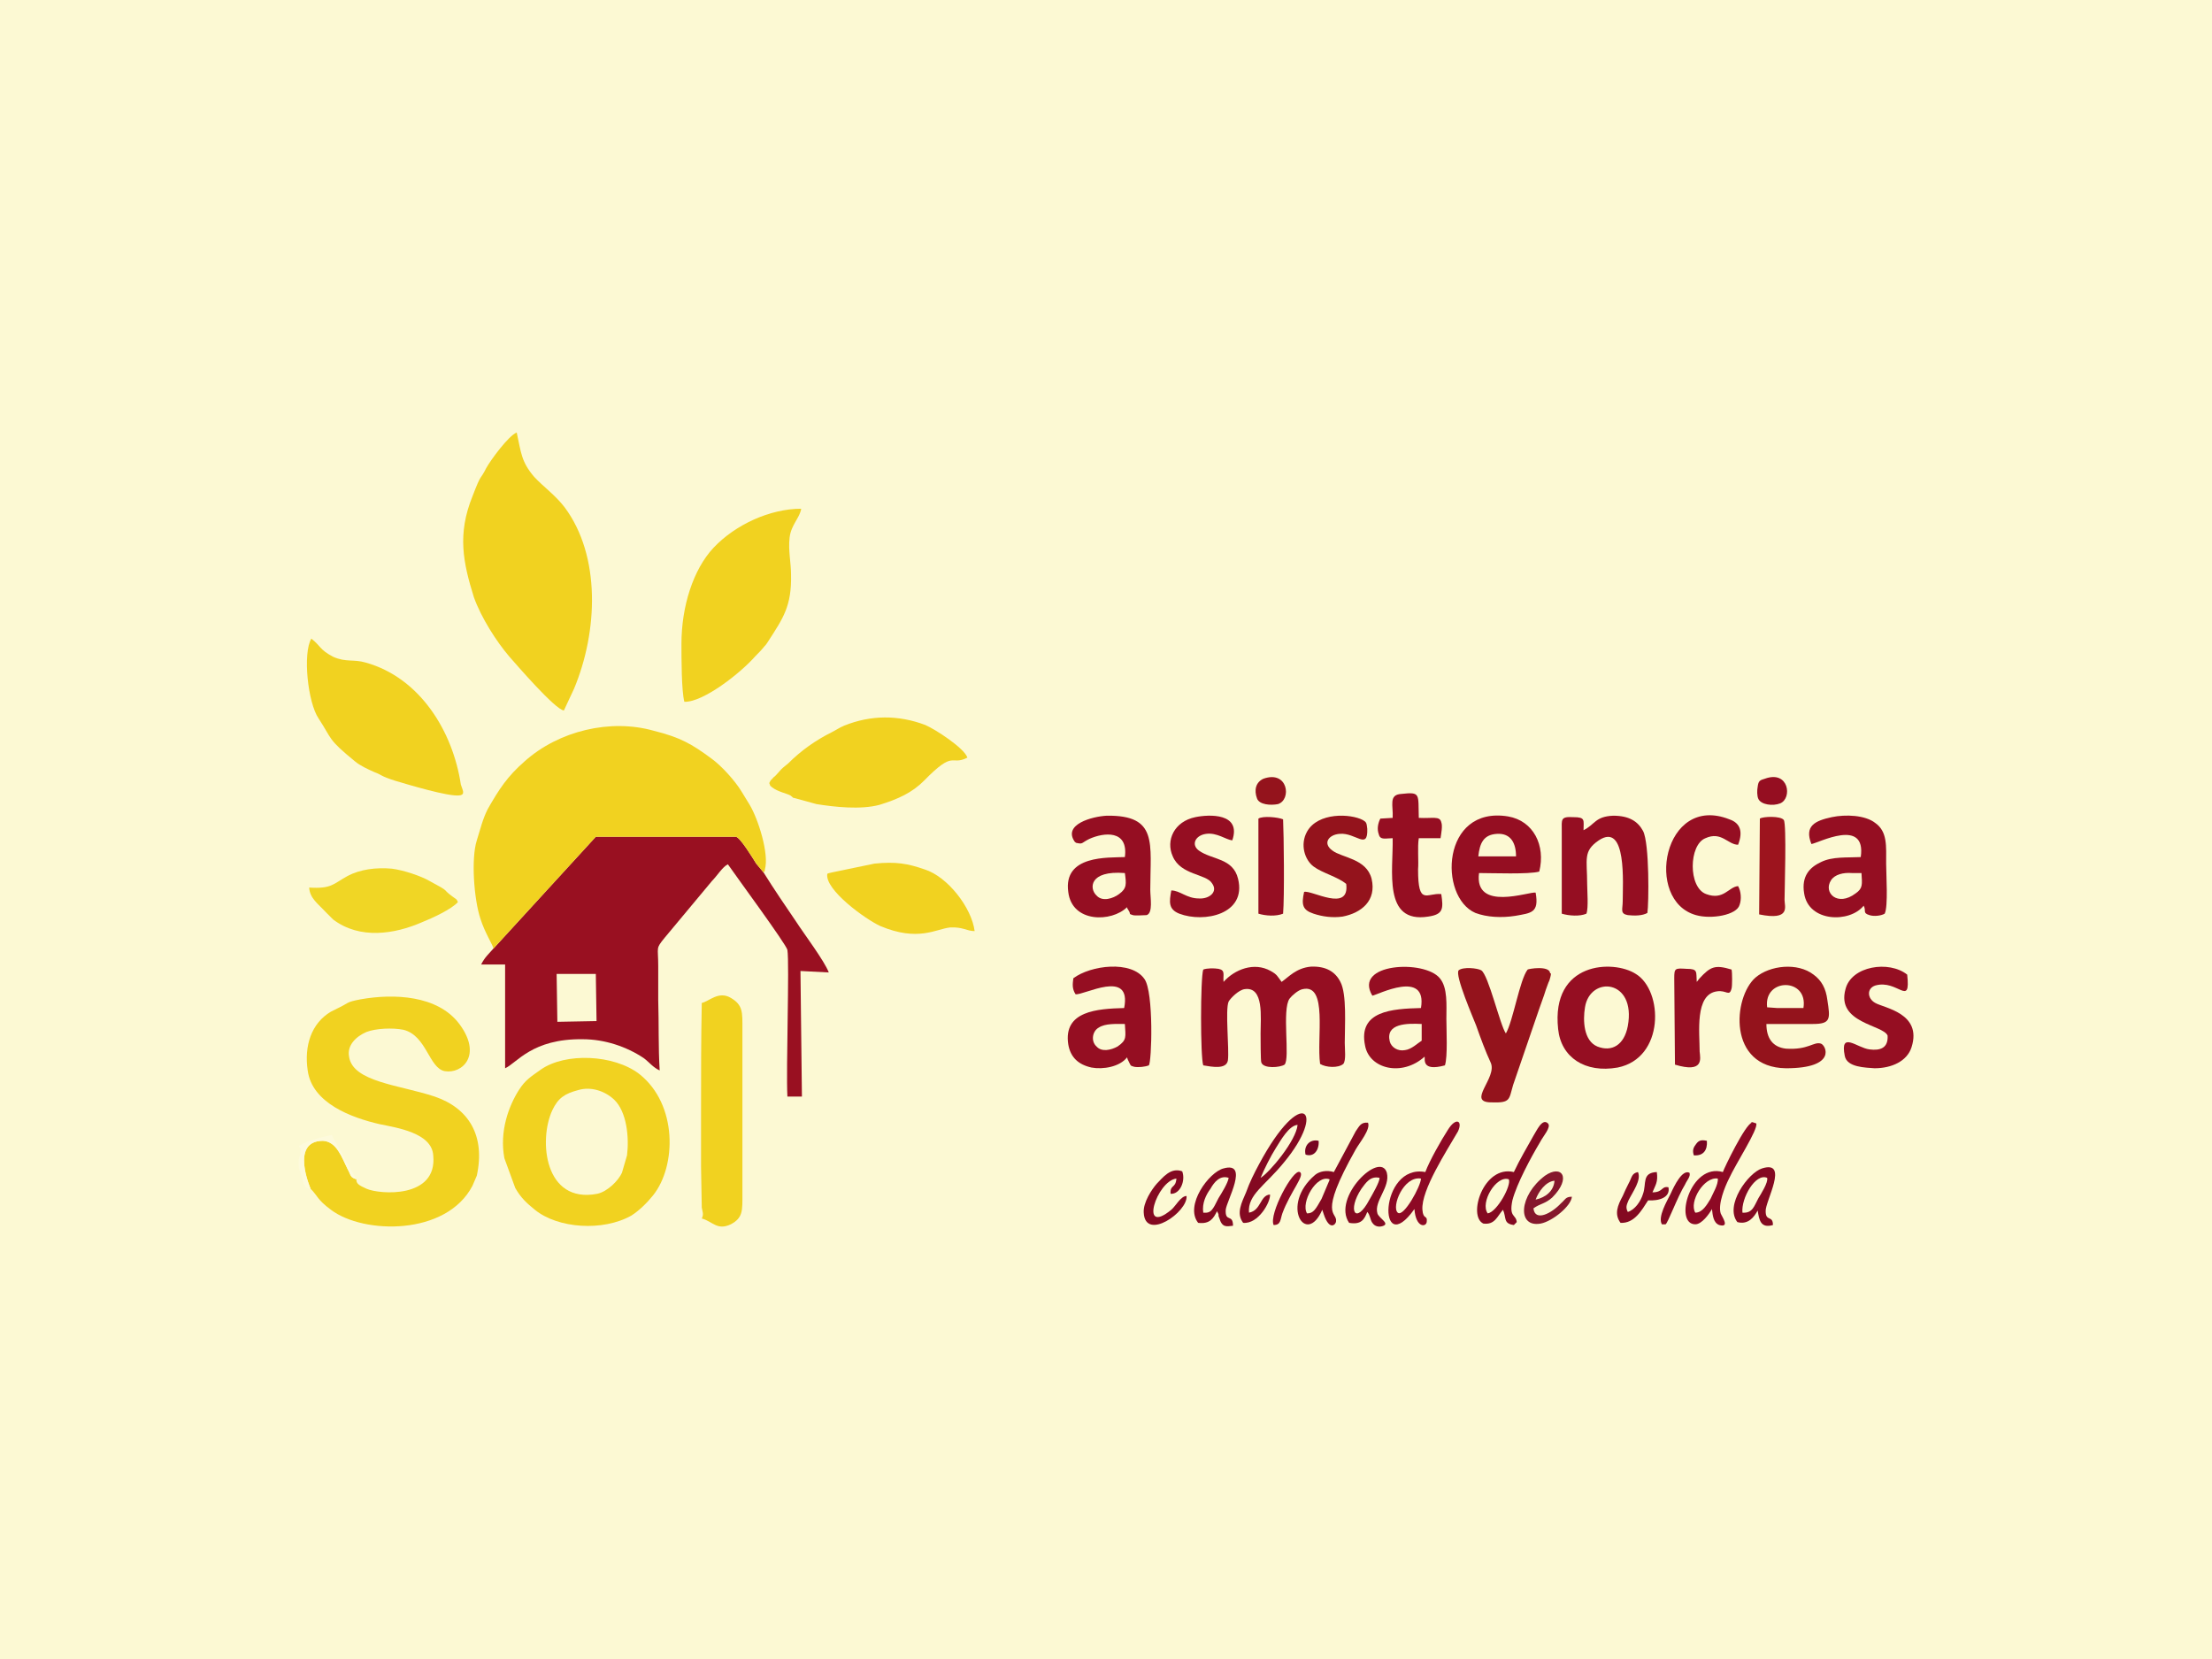 <?xml version="1.0" encoding="utf-8"?>
<!-- Generator: Adobe Illustrator 15.0.0, SVG Export Plug-In . SVG Version: 6.00 Build 0)  -->
<!DOCTYPE svg PUBLIC "-//W3C//DTD SVG 1.1//EN" "http://www.w3.org/Graphics/SVG/1.1/DTD/svg11.dtd">
<svg version="1.1" id="Capa_1" xmlns="http://www.w3.org/2000/svg" xmlns:xlink="http://www.w3.org/1999/xlink" x="0px" y="0px"
	 width="360px" height="270px" viewBox="0 0 360 270" enable-background="new 0 0 360 270" xml:space="preserve">
<g>
	<rect y="0" fill-rule="evenodd" clip-rule="evenodd" fill="#FCF9D3" width="360" height="270"/>
	<path fill-rule="evenodd" clip-rule="evenodd" fill="#950E22" d="M195.828,173.386c1.416,0.236,3.776,0.708,4.013-0.825
		c0.239-1.774-0.473-8.269,0.122-9.57c0.354-0.591,1.651-1.889,2.596-2.007c3.19-0.472,2.6,4.606,2.6,7.207
		c0,0.59,0,4.487,0.118,4.724c0.354,1.063,3.068,0.826,3.78,0.354c0.944-0.948-0.476-8.977,0.826-10.751
		c0.354-0.472,1.416-1.416,2.124-1.534c4.134-0.943,2.246,7.915,2.836,12.167c0.944,0.59,2.954,0.708,3.78,0
		c0.472-0.59,0.235-2.364,0.235-3.427c0-2.836,0.354-7.914-0.708-9.92c-0.83-1.656-2.363-2.6-4.842-2.482
		c-2.364,0.236-3.544,1.652-4.728,2.482c-0.708-0.948-0.708-1.184-1.771-1.774c-2.718-1.533-5.904-0.235-7.678,1.774
		c-0.118-1.184,0.354-1.892-0.826-2.128c-0.708-0.118-1.889-0.118-2.479,0.118C195.353,159.21,195.353,172.084,195.828,173.386
		L195.828,173.386z"/>
	<path fill-rule="evenodd" clip-rule="evenodd" fill="#950E22" d="M264.92,167.006c-0.59,3.072-2.596,4.252-4.96,3.309
		c-2.242-0.944-2.36-4.253-2.006-6.377C258.779,158.737,266.34,159.332,264.92,167.006L264.92,167.006z M253.584,167.478
		L253.584,167.478c0.472,4.606,4.37,7.207,9.684,6.263c7.679-1.538,7.442-12.521,2.954-15.238
		C262.56,156.142,252.399,156.496,253.584,167.478L253.584,167.478z"/>
	<path fill-rule="evenodd" clip-rule="evenodd" fill="#94131C" d="M248.623,157.794c-1.302,1.656-2.363,8.386-3.544,10.396
		c-0.943-1.303-2.836-9.57-4.016-10.278c-0.59-0.354-2.954-0.591-3.662,0c-0.708,0.708,2.482,8.032,2.836,8.976
		c0.708,2.011,1.534,4.252,2.36,6.026c1.18,2.479-4.017,6.494,0.118,6.494c3.189,0.118,2.836-0.472,3.544-2.836l4.252-12.398
		c0.354-1.066,0.708-1.892,1.062-3.072c0.236-0.59,0.354-1.062,0.59-1.534c0.473-1.538,0.118-1.065,0.118-1.184
		C252.163,157.086,248.741,157.676,248.623,157.794L248.623,157.794z"/>
	<path fill-rule="evenodd" clip-rule="evenodd" fill="#950E22" d="M183.072,166.652c0.118,2.128,0.354,2.6-1.185,3.662
		c-1.062,0.59-2.596,0.943-3.424,0c-0.944-0.826-0.708-2.482,0.354-3.072C179.882,166.534,181.652,166.652,183.072,166.652
		L183.072,166.652z M175.04,161.81L175.04,161.81c1.298,0.236,9.212-4.252,7.914,2.246c-4.372,0.118-9.922,0.473-9.096,5.904
		c0.354,2.124,1.654,3.309,3.78,3.78c1.89,0.354,4.608-0.118,5.788-1.656l0.118,0.354c0.59,1.184,0.354,0.947,1.063,1.184
		c0.708,0.118,1.77,0,2.363-0.236c0.473-0.472,0.826-11.93-0.712-14.054c-2.124-3.072-8.738-2.246-11.572-0.122
		C174.568,160.158,174.45,160.866,175.04,161.81L175.04,161.81z"/>
	<path fill-rule="evenodd" clip-rule="evenodd" fill="#950E22" d="M240.592,139.369c0.235-2.124,0.825-3.544,3.067-3.662
		c2.246-0.118,3.072,1.538,3.072,3.662H240.592z M249.922,145.273L249.922,145.273c-0.944-0.236-10.038,3.19-9.213-3.186
		c2.124,0,8.15,0.235,9.803-0.236c1.062-4.252-0.944-8.271-5.078-8.979c-10.868-1.772-11.341,13.112-5.314,15.708
		c1.889,0.708,4.252,0.826,6.494,0.473C249.214,148.581,250.512,148.581,249.922,145.273L249.922,145.273z"/>
	<path fill-rule="evenodd" clip-rule="evenodd" fill="#950E22" d="M183.072,142.088c0.235,1.77,0.354,2.478-0.948,3.422
		c-0.944,0.712-2.714,1.302-3.66,0.235C177.284,144.684,177.166,141.615,183.072,142.088L183.072,142.088z M174.922,137.005
		L174.922,137.005c0.354,0.24,0,0.118,0.59,0.24c0.708,0.118,0.59-0.122,1.772-0.712c2.362-1.062,6.378-1.534,5.788,2.954
		c-2.718,0.118-10.041-0.354-9.214,5.668c0.592,5.078,7.086,4.96,9.568,2.482c0,0,0,0,0,0.118l0.354,0.59
		c0.235,0.472-0.118,0.354,0.59,0.59c0.354,0.118,1.888,0,2.246,0c1.062-0.354,0.59-2.832,0.59-4.134
		c0-7.557,1.298-12.165-7.088-12.046C177.756,132.873,172.914,134.173,174.922,137.005L174.922,137.005z"/>
	<path fill-rule="evenodd" clip-rule="evenodd" fill="#950E22" d="M231.379,169.37c-0.59,0.354-1.656,1.416-2.718,1.534
		c-1.18,0.235-2.242-0.473-2.482-1.416c-0.708-2.954,2.836-2.954,5.2-2.836V169.37z M223.347,162.046L223.347,162.046
		c0.826-0.118,8.977-4.37,7.914,2.01c-4.724,0.118-10.278,0.473-9.094,6.141c0.708,3.78,6.022,5.078,9.685,1.77
		c0.117,0.354-0.591,2.482,3.308,1.42c0.472-1.42,0.236-5.79,0.236-7.56c0-2.246,0.235-5.078-1.066-6.616
		C231.852,156.142,220.157,156.731,223.347,162.046L223.347,162.046z"/>
	<path fill-rule="evenodd" clip-rule="evenodd" fill="#950E22" d="M257.718,135.117c0-1.654,0.354-2.126-1.656-2.126
		c-2.124-0.118-1.888,0.354-1.888,2.244v13.464c1.18,0.354,2.95,0.473,4.016,0c0.354-0.943,0.118-3.779,0.118-4.842
		c0-4.016-0.708-5.314,1.888-7.088c4.606-3.07,3.898,7.088,3.898,9.924c0,1.298-0.472,2.006,0.826,2.242
		c1.062,0.118,2.364,0.118,3.19-0.354c0.235-1.415,0.354-11.336-0.708-13.346c-0.826-1.536-2.246-2.48-4.843-2.48
		C259.605,132.873,259.605,134.173,257.718,135.117L257.718,135.117z"/>
	<path fill-rule="evenodd" clip-rule="evenodd" fill="#94131C" d="M287.597,163.938c-0.591-4.846,6.733-4.846,5.908,0.118h-2.601
		h-1.652L287.597,163.938z M295.038,166.652L295.038,166.652c2.954,0,2.837-0.826,2.364-3.898c-0.235-1.888-0.948-3.187-2.246-4.134
		c-2.596-2.007-7.084-1.534-9.448,0.472c-3.662,3.19-4.605,14.648,4.96,14.767c8.387,0,6.499-3.78,5.669-4.017
		c-1.181-0.354-2.007,1.063-5.669,0.826c-2.124-0.236-3.189-1.652-3.189-4.016H295.038z"/>
	<path fill-rule="evenodd" clip-rule="evenodd" fill="#950E22" d="M301.419,142.088h1.534c0.117,1.888,0.235,2.478-0.944,3.304
		c-2.954,2.246-5.318-0.118-4.017-2.124C298.583,142.323,299.999,141.97,301.419,142.088L301.419,142.088z M294.803,137.363
		L294.803,137.363c1.062-0.118,8.976-4.372,8.032,2.124c-2.246,0.118-4.606-0.118-6.498,0.826c-1.771,0.826-3.187,2.246-2.715,5.078
		c0.708,4.724,7.438,4.842,9.685,2.01c0.472,0.826-0.236,1.18,0.944,1.534c0.708,0.236,1.892,0.118,2.481-0.236
		c0.591-1.18,0.236-6.376,0.236-8.149c0-2.832,0.236-5.197-1.774-6.613c-1.651-1.3-4.842-1.418-7.084-0.946
		C295.393,133.581,293.622,134.409,294.803,137.363L294.803,137.363z"/>
	<path fill-rule="evenodd" clip-rule="evenodd" fill="#950E22" d="M226.655,133.109l-2.011,0.118
		c-0.354,0.71-0.59,1.654-0.235,2.598c0.235,0.944,1.18,0.59,2.246,0.59c0.118,5.2-1.656,13.937,5.786,12.757
		c2.478-0.354,2.478-1.299,2.124-3.662c-2.36-0.236-3.776,2.01-3.776-4.017c0.118-1.416-0.122-3.658,0.118-5.078h3.54
		c0.118-0.826,0.354-2.006,0.118-2.598c-0.236-1.062-1.416-0.59-3.658-0.708c-0.118-3.898,0.354-4.252-2.836-3.898
		C225.943,129.329,226.773,131.101,226.655,133.109L226.655,133.109z"/>
	<path fill-rule="evenodd" clip-rule="evenodd" fill="#950E22" d="M305.077,173.858c2.836,0,5.317-1.181,6.025-3.427
		c1.771-5.55-4.487-6.376-5.908-7.206c-1.298-0.708-1.416-2.359,0-2.832c3.662-1.062,5.791,3.662,5.2-1.773
		c-2.954-2.36-9.098-1.416-10.042,2.363c-1.534,5.551,6.145,5.786,6.853,7.561c0.118,2.006-1.181,2.479-2.954,2.242
		c-2.006-0.236-4.843-3.072-4.017,1.062C300.589,173.74,303.661,173.74,305.077,173.858L305.077,173.858z"/>
	<path fill-rule="evenodd" clip-rule="evenodd" fill="#950E22" d="M190.628,144.92c-0.354,1.892-0.472,3.071,1.303,3.779
		c4.016,1.534,10.981,0.118,9.565-5.668c-0.825-3.426-4.252-3.072-6.38-4.605c-1.298-0.944-0.59-2.482,1.185-2.719
		c1.77-0.236,3.186,0.944,4.252,1.063c1.534-4.486-3.78-4.25-6.026-3.778c-3.422,0.708-4.842,3.778-3.662,6.378
		c1.302,3.072,5.437,2.836,6.38,4.37c1.063,1.416-0.472,2.601-2.128,2.482C193.11,146.222,192.048,144.92,190.628,144.92
		L190.628,144.92z"/>
	<path fill-rule="evenodd" clip-rule="evenodd" fill="#94131C" d="M219.095,143.857c0.59,4.724-5.668,0.944-6.853,1.298
		c-0.472,2.128-0.235,2.954,1.538,3.544c1.416,0.473,3.068,0.708,4.725,0.473c3.068-0.591,5.55-2.597,4.724-6.141
		c-0.825-3.308-4.842-3.426-6.38-4.605c-1.652-1.181-0.59-2.601,1.185-2.719c2.596-0.236,4.605,2.719,4.487-0.826
		c-0.117-0.944-0.117-1.064-0.712-1.418c-2.006-1.062-7.32-1.298-9.094,1.89c-1.18,2.128-0.354,4.606,1.065,5.668
		C215.196,142.088,217.679,142.678,219.095,143.857L219.095,143.857z"/>
	<path fill-rule="evenodd" clip-rule="evenodd" fill="#950E22" d="M282.872,144.212c-1.534,0.117-2.359,2.363-5.196,1.298
		c-2.954-1.063-2.836-8.028-0.117-9.095c2.6-1.18,3.662,1.066,5.313,1.066c0.83-2.128,0.354-3.544-1.416-4.136
		c-10.746-4.252-13.937,13.23-5.432,15.59c2.478,0.708,6.612,0,7.084-1.652C283.462,146.34,283.344,145.037,282.872,144.212
		L282.872,144.212z"/>
	<path fill-rule="evenodd" clip-rule="evenodd" fill="#950E22" d="M272.598,173.269c4.725,1.416,4.135-0.948,4.017-2.129
		c0-3.067-0.826-9.33,2.836-9.802c1.534-0.236,2.006,0.944,2.36-0.472c0.117-0.354,0.117-2.601,0-3.072
		c-2.719-0.826-3.427-0.473-5.196,1.416l-0.472,0.594c-0.118-1.656,0.235-2.128-1.656-2.128c-1.889-0.118-2.006-0.118-2.006,1.534
		L272.598,173.269z"/>
	<path fill-rule="evenodd" clip-rule="evenodd" fill="#9D141E" d="M286.416,133.227l-0.117,15.59
		c5.195,1.063,4.134-1.298,4.134-2.36c0-1.42,0.354-12.284-0.118-12.994C289.843,132.755,286.889,132.873,286.416,133.227
		L286.416,133.227z"/>
	<path fill-rule="evenodd" clip-rule="evenodd" fill="#950E22" d="M204.805,133.227v15.472c1.18,0.354,2.832,0.473,4.016,0
		c0.236-2.714,0.118-12.992,0-15.354C207.99,132.991,205.513,132.755,204.805,133.227L204.805,133.227z"/>
	<path fill-rule="evenodd" clip-rule="evenodd" fill="#840921" d="M212.715,197.479c-1.063-1.77,1.538-6.376,3.662-5.55v0.118
		l-1.298,3.071C214.135,196.771,213.78,197.479,212.715,197.479L212.715,197.479z M215.433,197.597L215.433,197.597
		c0.944,2.836,2.006,1.656,2.006,1.18c0.24-1.651-3.067-0.59,3.19-11.69c0.59-1.062,2.482-3.308,2.01-4.369
		c-1.184-0.118-1.42,0.59-2.01,1.416l-3.544,6.615c-1.181-0.354-2.36-0.117-3.068,0.473c-5.79,4.96-1.42,11.69,1.18,5.668
		L215.433,197.597z"/>
	<path fill-rule="evenodd" clip-rule="evenodd" fill="#8D0924" d="M275.906,197.36c-1.066-1.77,1.416-5.904,3.662-5.55
		c0.118,0.944-0.83,2.478-1.185,3.308C277.794,196.063,277.086,197.36,275.906,197.36L275.906,197.36z M278.62,196.771
		L278.62,196.771c0.118,1.063,0.236,2.246,1.185,2.601c1.77,0.472,0.472-1.303,0.235-1.893c-0.472-1.534,0.708-4.37,1.298-5.55
		c1.181-2.601,4.843-8.15,4.488-9.095l-0.354-0.117c-1.534,0,0.826-0.236-0.354,0c-1.062,0.235-4.488,7.319-4.724,8.031
		c-5.314-1.538-8.032,8.505-4.488,8.505C276.968,199.253,278.148,197.597,278.62,196.771L278.62,196.771z"/>
	<path fill-rule="evenodd" clip-rule="evenodd" fill="#840921" d="M242.125,197.479c-1.298-1.77,1.416-6.258,3.427-5.55
		C246.023,192.872,243.659,197.242,242.125,197.479L242.125,197.479z M246.85,198.895L246.85,198.895
		c-0.118-1.298-1.298-0.708-0.708-3.54c0.708-2.718,3.072-7.088,4.488-9.448c0.472-0.948,1.888-2.482,1.298-3.072
		c-0.944-0.943-1.889,1.299-2.36,2.006c-1.062,1.893-2.246,3.898-3.189,5.908c-4.961-1.184-7.561,7.202-4.961,8.387
		c1.889,0.236,2.242-1.185,3.19-2.246c0.59,1.298,0,2.246,1.771,2.482L246.85,198.895z"/>
	<path fill-rule="evenodd" clip-rule="evenodd" fill="#8D0924" d="M231.261,191.811c0,1.18-2.836,6.376-3.779,5.55
		C226.419,196.417,228.425,191.339,231.261,191.811L231.261,191.811z M230.195,196.771L230.195,196.771
		c0.235,3.19,2.01,2.954,2.01,2.006c0.118-1.062-0.59-0.235-0.708-1.888c-0.236-3.19,4.017-9.685,5.786-12.756
		c0.826-1.771-0.354-2.36-1.652-0.236c-1.065,1.651-2.954,4.96-3.662,6.852C224.409,189.328,224.173,205.274,230.195,196.771
		L230.195,196.771z"/>
	<path fill-rule="evenodd" clip-rule="evenodd" fill="#840921" d="M205.158,191.692c0.591-1.416,1.652-3.544,2.479-4.842
		c0.826-1.303,2.128-3.662,3.544-3.78C210.944,185.666,206.574,190.866,205.158,191.692L205.158,191.692z M203.267,197.36
		L203.267,197.36c-0.236-2.954,2.6-4.37,5.672-8.15c7.084-8.504,2.95-12.756-4.016,0.236c-0.83,1.538-1.538,2.954-2.128,4.606
		c-0.708,1.656-1.652,3.426-0.473,4.964c2.482,0.236,4.488-3.426,4.37-4.61C205.041,194.528,205.276,197.007,203.267,197.36
		L203.267,197.36z"/>
	<path fill-rule="evenodd" clip-rule="evenodd" fill="#840921" d="M224.527,191.692c0,0.708-1.181,2.714-1.652,3.544
		c-2.246,4.252-3.662,1.771-1.302-1.773C222.285,192.519,222.993,191.339,224.527,191.692L224.527,191.692z M222.521,197.242
		L222.521,197.242c0.473,0.473,0.473,1.299,0.826,1.774c0.236,0.354,0.708,0.708,1.416,0.59c1.774-0.354-0.354-1.302-0.59-2.128
		c-0.59-2.006,2.124-4.252,1.534-6.612c-1.063-3.662-8.977,4.017-6.141,8.15C221.573,199.371,222.049,198.423,222.521,197.242
		L222.521,197.242z"/>
	<path fill-rule="evenodd" clip-rule="evenodd" fill="#840921" d="M283.58,197.36c-0.236-2.359,2.128-6.494,4.017-5.668
		c0.235,0.708-1.063,2.714-1.416,3.309C285.473,196.299,285.236,197.479,283.58,197.36L283.58,197.36z M288.544,199.371
		L288.544,199.371c0-1.656-1.184-0.477-1.184-2.246c-0.118-1.534,3.898-8.387-0.59-6.967c-2.242,0.708-6.141,6.022-4.017,8.736
		c1.774,0.477,2.719-0.826,3.309-1.888C286.299,198.541,286.534,199.961,288.544,199.371L288.544,199.371z"/>
	<path fill-rule="evenodd" clip-rule="evenodd" fill="#840921" d="M195.828,197.36c-0.235-1.534,0.473-2.954,1.181-3.897
		c0.59-1.063,1.533-2.242,2.954-1.771c-0.122,0.826-1.066,2.36-1.656,3.309C197.362,196.889,197.126,197.479,195.828,197.36
		L195.828,197.36z M200.671,199.488L200.671,199.488c0-2.01-1.303-0.472-1.185-2.6c0.118-1.416,3.898-7.914-0.354-6.73
		c-2.36,0.59-6.377,6.022-4.135,8.858c1.893,0.236,2.482-0.712,3.072-1.892l0.236,0.472c0,0.236,0,0.354,0.118,0.59
		C198.896,199.843,199.604,199.606,200.671,199.488L200.671,199.488z"/>
	<path fill-rule="evenodd" clip-rule="evenodd" fill="#840921" d="M264.92,197.242c-0.354-0.708-0.236-1.062,0.118-1.888
		c0.708-1.42,2.128-3.308,1.538-4.606c-1.066,0.236-0.948,0.826-1.538,1.889c-0.354,0.708-0.59,1.18-0.944,2.01
		c-0.826,1.534-1.416,2.95-0.354,4.37c2.241,0.118,3.426-2.01,4.487-3.662c1.771,0.118,3.662-0.472,3.309-2.128
		c-1.185-0.236-0.826,0.826-2.601,0.826c0.473-1.181,0.944-1.652,0.708-3.305c-2.478,0.118-1.651,1.889-2.241,3.54
		C267.048,195.473,266.104,196.889,264.92,197.242L264.92,197.242z"/>
	<path fill-rule="evenodd" clip-rule="evenodd" fill="#840921" d="M193.11,194.646c-0.944,0-1.771,1.652-2.482,2.242
		c-5.313,4.37-2.359-4.725,0.83-5.078c-0.118,1.652-1.065,0.944-0.948,2.478c1.538,0.118,2.482-2.124,1.893-3.657
		c-1.893-0.713-3.19,1.062-4.134,2.006c-0.826,0.943-2.246,3.072-2.129,4.724C186.376,202.085,193.347,197.242,193.11,194.646
		L193.11,194.646z"/>
	<path fill-rule="evenodd" clip-rule="evenodd" fill="#950E21" d="M287.242,126.731c-0.826,0.236-1.062,0.354-1.18,1.3
		c-0.118,0.59-0.118,1.536,0.118,2.008c0.472,0.944,2.363,1.18,3.544,0.708C291.73,129.921,291.141,125.315,287.242,126.731
		L287.242,126.731z"/>
	<path fill-rule="evenodd" clip-rule="evenodd" fill="#94131C" d="M205.631,126.731c-1.298,0.592-1.538,1.89-1.063,3.19
		c0.354,1.062,2.242,1.18,3.422,0.944C210.236,130.157,209.646,125.315,205.631,126.731L205.631,126.731z"/>
	<path fill-rule="evenodd" clip-rule="evenodd" fill="#840921" d="M271.064,199.253c0.354-0.118,1.888-4.37,3.186-6.498
		c0.236-0.591,0.948-1.299,0.712-1.889c-1.184-0.59-2.481,2.124-3.072,3.422c-0.59,1.185-2.128,3.78-1.42,4.965H271.064z"/>
	<path fill-rule="evenodd" clip-rule="evenodd" fill="#8D0924" d="M207.282,199.371c1.181,0,1.063-0.83,1.421-1.893
		c1.298-3.544,3.775-6.258,2.832-6.73C210.473,190.158,206.457,197.597,207.282,199.371L207.282,199.371z"/>
	<path fill-rule="evenodd" clip-rule="evenodd" fill="#991021" d="M90.59,158.502h6.378l0.118,7.678l-6.376,0.118L90.59,158.502z
		 M80.316,154.367L80.316,154.367c-0.828,0.948-1.418,1.421-2.008,2.601h3.898v16.891c1.89-0.826,4.37-4.843,12.636-4.725
		c3.544,0,7.088,1.181,9.922,3.068c0.944,0.712,1.536,1.538,2.598,2.01c-0.236-3.78-0.118-7.678-0.236-11.458c0-1.888,0-3.78,0-5.55
		c0-3.19-0.472-2.719,1.062-4.606l7.678-9.212c0.826-0.826,1.772-2.364,2.598-2.719c1.3,1.893,9.566,13.11,9.684,13.937
		c0.356,2.246-0.236,19.255,0,23.86h2.364l-0.238-20.435l4.608,0.236c-0.71-1.888-4.016-6.258-5.316-8.269
		c-1.772-2.596-3.542-5.195-5.314-8.027l-1.182-1.42c-0.59-0.944-2.598-4.253-3.306-4.37H96.968L80.316,154.367z"/>
	<path fill-rule="evenodd" clip-rule="evenodd" fill="#F1D220" d="M80.316,154.367l16.652-18.188h22.796
		c0.708,0.117,2.716,3.426,3.306,4.37l1.182,1.42c0.354-0.354,0.118,0.118,0.236-0.477c0.708-2.478-1.064-8.148-2.48-10.51
		l-1.3-2.126c-1.062-1.772-3.306-4.252-4.96-5.432c-3.19-2.362-5.078-3.426-9.33-4.488c-7.088-2.008-15.473,0-21.024,4.96
		c-2.834,2.48-4.134,4.488-6.024,7.794c-0.826,1.654-1.18,3.19-1.77,5.079c-0.946,2.954-0.474,9.57,0.59,12.756
		C78.898,151.771,80.198,153.777,80.316,154.367L80.316,154.367z"/>
	<path fill-rule="evenodd" clip-rule="evenodd" fill="#F1D220" d="M91.772,115.629l1.654-3.542
		c3.898-9.333,4.37-21.615-1.536-29.529c-1.536-2.008-3.426-3.306-4.96-4.96c-2.126-2.48-2.126-4.016-2.834-7.204
		c-1.3,0.472-4.252,4.488-4.962,5.786c-1.062,2.126-0.708,0.592-2.244,4.606c-2.48,6.142-1.534,10.748,0.236,16.418
		c1.182,3.306,3.662,7.204,5.789,9.684C83.858,107.953,90.354,115.511,91.772,115.629L91.772,115.629z"/>
	<path fill-rule="evenodd" clip-rule="evenodd" fill="#F1D220" d="M57.993,191.929c-1.064-0.354-0.828-0.59-1.418-1.652
		c-0.944-1.892-1.772-4.488-4.016-4.61c-5.432,0-2.008,7.797-2.008,7.797c1.182,1.184,1.064,1.773,3.308,3.426
		c5.314,4.016,18.778,4.252,23.03-3.898l0.71-1.651c1.416-6.499-1.3-10.986-6.852-12.875c-5.668-1.892-13.346-2.363-13.937-6.498
		c-0.354-1.888,1.182-3.304,2.834-4.016c1.536-0.59,4.252-0.708,6.024-0.354c3.78,0.948,4.134,6.263,6.732,6.734
		c2.834,0.472,6.143-2.6,2.362-7.678c-3.542-4.725-10.748-4.961-16.063-4.017c-2.48,0.472-1.89,0.59-3.662,1.42l-1.18,0.59
		c-3.19,1.889-4.37,5.551-3.78,9.566c0.708,5.314,7.086,7.679,11.692,8.74c2.836,0.59,8.504,1.416,8.74,5.078
		c0.71,7.088-8.74,6.376-10.866,5.433C58.347,192.872,57.993,192.637,57.993,191.929L57.993,191.929z"/>
	<path fill-rule="evenodd" clip-rule="evenodd" fill="#F1D220" d="M94.134,177.402c2.008-0.594,4.252,0.118,5.788,1.534
		c2.126,2.006,2.48,6.258,2.126,9.094l-0.828,2.836c-0.59,1.298-2.362,3.068-4.016,3.422c-8.62,1.656-9.566-8.74-7.322-13.582
		C90.828,178.7,91.89,177.992,94.134,177.402L94.134,177.402z M83.858,193.345L83.858,193.345c0.946,1.656,1.89,2.481,3.19,3.544
		c3.78,3.072,11.103,3.544,15.708,0.944c1.3-0.826,2.598-2.124,3.544-3.305c3.778-4.728,4.014-14.766-2.244-19.727
		c-4.134-3.189-12.048-3.544-16.064-0.708c-1.652,1.181-2.48,1.652-3.542,3.309c-1.654,2.596-3.19,6.73-2.362,11.1L83.858,193.345z"
		/>
	<path fill-rule="evenodd" clip-rule="evenodd" fill="#F1D220" d="M110.906,104.763c0,2.362,0,7.678,0.472,9.45
		c3.07,0.118,9.212-4.726,11.574-7.442c0.59-0.59,0.946-0.944,1.418-1.536c0.354-0.354,0.472-0.59,0.708-0.944
		c2.362-3.662,3.78-5.668,3.662-10.748c0-2.008-0.472-3.898-0.236-6.024c0.236-2.124,1.652-3.188,1.89-4.724
		c-5.08,0-10.749,2.6-14.292,6.378C112.796,92.716,110.906,98.74,110.906,104.763L110.906,104.763z"/>
	<path fill-rule="evenodd" clip-rule="evenodd" fill="#F1D220" d="M50.669,103.937c-1.416,2.362-0.59,10.394,1.182,12.992
		c2.244,3.424,1.418,3.306,5.906,6.968c0.826,0.708,2.126,1.3,3.188,1.772c1.3,0.472,0.826,0.59,3.426,1.416
		c2.006,0.592,8.622,2.6,10.392,2.364c1.064-0.12,0.472-0.946,0.236-1.772c-1.298-8.623-6.614-17.363-15.472-19.843
		c-2.008-0.592-3.188,0-5.314-0.946C51.969,105.708,52.205,105.117,50.669,103.937L50.669,103.937z"/>
	<path fill-rule="evenodd" clip-rule="evenodd" fill="#F1D220" d="M125.197,127.441c0.354,0.826-0.118,0.118,0.472,0.708
		c0.946,0.708,2.244,0.944,2.954,1.3c0.826,0.59,0,0.236,0.826,0.472l3.426,0.944c2.952,0.472,7.204,0.946,10.274,0.118
		c3.072-0.944,5.316-2.008,7.207-3.898c5.078-5.196,4.25-2.362,7.086-3.778c-0.472-1.536-5.198-4.606-6.85-5.316
		c-4.37-1.652-8.858-1.652-13.228,0.118c-0.828,0.354-1.3,0.71-2.008,1.064c-2.598,1.298-4.96,2.952-7.086,5.078
		c-0.592,0.472-1.064,0.828-1.536,1.418c-0.354,0.354-0.472,0.59-0.828,0.826C125.315,127.203,125.551,126.731,125.197,127.441
		L125.197,127.441z"/>
	<path fill-rule="evenodd" clip-rule="evenodd" fill="#F1D220" d="M114.212,163.226c-0.118,5.908-0.118,11.813-0.118,17.717
		c0,2.954,0,5.908,0,8.976l0.118,6.616c0.118,0.708,0.354,1.063,0,1.771c1.772,0.472,2.48,2.01,4.724,0.948
		c2.008-1.066,1.89-2.246,1.89-4.965v-26.811c0-2.714,0.118-3.897-1.89-5.078C116.929,161.22,115.395,162.99,114.212,163.226
		L114.212,163.226z"/>
	<path fill-rule="evenodd" clip-rule="evenodd" fill="#F1D220" d="M134.645,142.205c-0.472,2.597,6.26,7.438,8.622,8.505
		c6.142,2.596,9.094,0.472,11.338,0.235c2.126-0.118,2.718,0.59,4.016,0.59c-0.472-3.779-4.37-8.857-8.148-10.042
		c-2.718-0.943-4.606-1.298-8.15-0.943l-6.85,1.42C135.001,142.088,134.883,142.088,134.645,142.205L134.645,142.205z"/>
	<path fill-rule="evenodd" clip-rule="evenodd" fill="#F0D625" d="M50.315,144.447c0.118,1.774,1.418,2.601,2.716,4.017l1.182,1.18
		c4.37,3.308,10.04,2.364,14.41,0.472c1.77-0.708,4.842-2.124,5.904-3.304c-0.236-0.59-0.354-0.472-0.944-0.948
		c-1.772-1.298-0.118-0.59-3.662-2.478c-1.418-0.826-4.252-1.771-6.142-2.011c-2.598-0.235-5.196,0.118-7.204,1.185
		C54.213,143.857,53.977,144.684,50.315,144.447L50.315,144.447z"/>
	<path fill-rule="evenodd" clip-rule="evenodd" fill="#FDFADC" d="M50.551,193.463c0,0-3.424-7.797,2.008-7.797
		c2.244,0.122,3.072,2.719,4.016,4.61c0.59,1.063,0.354,1.298,1.418,1.652l-4.016-7.206c-1.772,0.354-4.016,0.943-5.316,1.773
		c0.356,0.944,0.238-0.235,0.238,0.826c0,1.063,0,0.118-0.118,0.826c-0.238,0.59-0.238,1.416-0.12,2.01
		c0.12,0.473,0.474,1.181,0.592,1.889C49.725,193.698,50.079,193.345,50.551,193.463L50.551,193.463z"/>
	<path fill-rule="evenodd" clip-rule="evenodd" fill="#770422" d="M275.67,188.03c1.534,0.118,2.242-0.826,2.124-2.364
		c-1.062-0.235-1.416,0-1.888,0.712C275.552,186.851,275.435,187.322,275.67,188.03L275.67,188.03z"/>
	<path fill-rule="evenodd" clip-rule="evenodd" fill="#770422" d="M212.479,187.912c1.42,0.473,2.246-0.826,2.128-2.246
		C213.19,185.313,212.125,186.496,212.479,187.912L212.479,187.912z"/>
	<path fill-rule="evenodd" clip-rule="evenodd" fill="#85182C" d="M249.922,195.236c0.472-1.302,1.651-2.954,3.071-3.072
		C252.876,193.816,251.573,194.883,249.922,195.236L249.922,195.236z M249.567,196.652L249.567,196.652
		c1.18-0.826,1.888-0.708,3.068-1.77c3.189-3.19,1.538-5.437-1.181-3.544c-4.252,3.189-4.605,8.504-0.708,7.796
		c1.889-0.358,4.961-2.836,5.078-4.37c-1.062,0-1.062,0.472-1.77,1.062C252.518,197.479,249.804,198.895,249.567,196.652
		L249.567,196.652z"/>
</g>
</svg>
